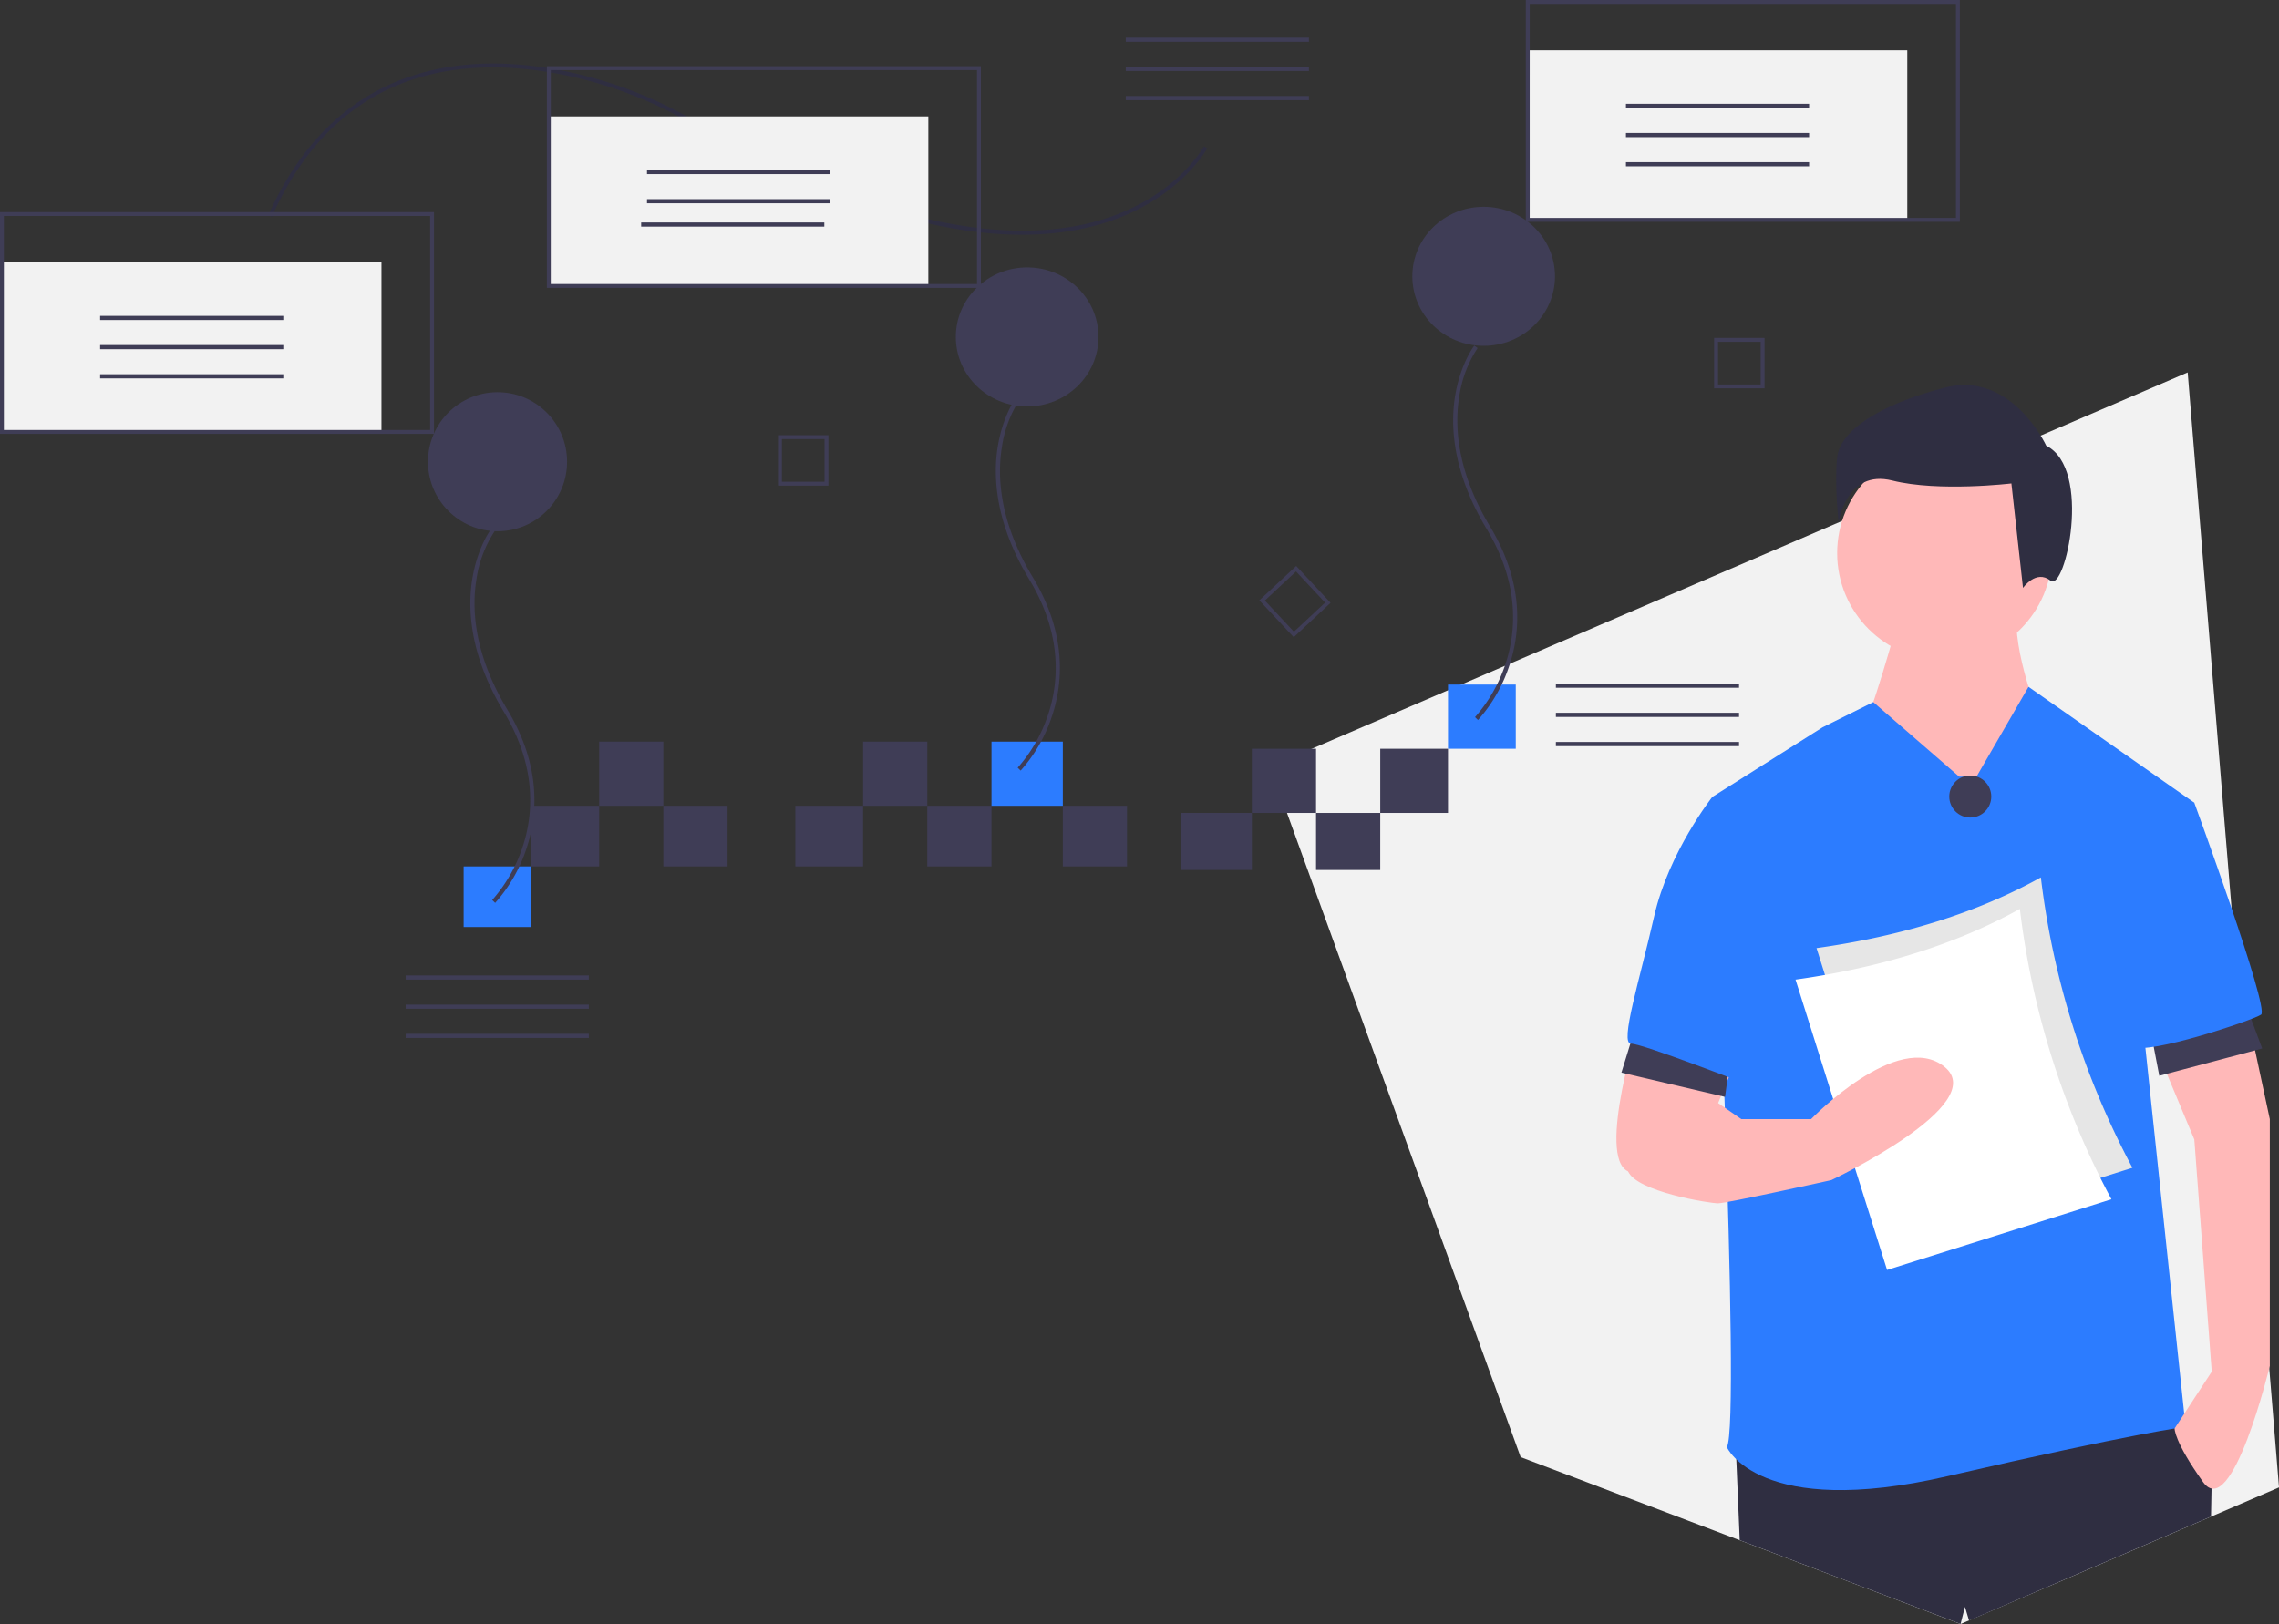 <svg xmlns="http://www.w3.org/2000/svg" width="639" height="455.48" viewBox="0 0 639 455.48">
  <rect x="0" y="0" width="639" height="455.48" fill="#333333" stroke="none"/>
  <g id="undraw_detailed_analysis_xn7y" transform="translate(0 0)">
    <path id="Path_754" data-name="Path 754" d="M909.908,191.421,652.66,301.99l37.069,102.226,26.493,73.048,6.66,18.372,59.28,22.5,2.143.813,61.927,23.5,29.724-12.713,40.5-17.406,19.061-8.193Z" transform="translate(-296.512 -86.965)" fill="#f2f2f2"/>
    <path id="Path_755" data-name="Path 755" d="M1025.278,744.619l-.055,2.65-.147,7.873-40.5,17.406L957.231,784.3l-1.151-3.857-1.222,4.817-61.927-23.5-.96-22.683v-.005l-.212-5.041,121.312-8.144,2.379,3.645.469.724Z" transform="translate(-405.137 -329.782)" fill="#2f2e41"/>
    <path id="Path_756" data-name="Path 756" d="M981.585,349.215s-8.141,29.309-9.77,29.309,15.469,22.8,15.469,22.8l25.238,13.84,8.956-37.45s-8.141-20.354-6.513-30.937Z" transform="translate(-449.371 -175.363)" fill="#ffb8b8"/>
    <circle id="Ellipse_79" data-name="Ellipse 79" cx="30.123" cy="30.123" r="30.123" transform="translate(515.117 125.004)" fill="#ffb8b8"/>
    <path id="Path_757" data-name="Path 757" d="M963.526,410.849l-24.068-20.9-14.2,7.062-30.937,19.539S902.467,592.4,898.4,598.915c0,0,8.956,20.354,61.875,8.141s66.759-13.84,66.759-13.84l-11.4-107.467,13.84-67.574-46.49-32.509-14.57,25.182Z" transform="translate(-414.216 -193.033)" fill="#2c7cff"/>
    <path id="Path_758" data-name="Path 758" d="M851.583,557.138s-12.212,38.265-3.257,42.335,16.283,2.442,16.283,2.442l13.84-33.38Z" transform="translate(-391.827 -270.935)" fill="#ffb8b8"/>
    <path id="Path_759" data-name="Path 759" d="M1145.021,545.2l7.327,34.194v69.2s-10.584,43.964-18.725,32.566-7.973-15.007-7.973-15.007l10.416-15.93-4.885-65.131-12.98-31.07Z" transform="translate(-515.925 -265.512)" fill="#ffb8b8"/>
    <path id="Path_760" data-name="Path 760" d="M1016.865,247.565s-9.77-21.168-28.495-16.283-29.309,12.212-30.123,19.539.407,18.318.407,18.318,2.035-15.062,15.062-11.805,33.38.814,33.38.814l3.256,29.309s3.664-5.292,7.734-2.035S1029.89,254.079,1016.865,247.565Z" transform="translate(-443.129 -122.562)" fill="#2f2e41"/>
    <path id="Path_761" data-name="Path 761" d="M1104.09,519.473l2.947,15.31,28.856-7.655-5.3-14.132Z" transform="translate(-501.602 -233.061)" fill="#3f3d56"/>
    <path id="Path_762" data-name="Path 762" d="M837.714,523.987l-4.6,14.9,29.065,6.811,1.968-14.965Z" transform="translate(-378.494 -238.054)" fill="#3f3d56"/>
    <path id="Path_763" data-name="Path 763" d="M1107.065,442.257l18.725,1.628s21.168,57.8,18.725,59.432-31.751,11.4-35.822,8.956S1107.065,442.257,1107.065,442.257Z" transform="translate(-510.536 -218.743)" fill="#2c7cff"/>
    <path id="Path_764" data-name="Path 764" d="M881.055,443.885l-6.513-1.628s-12.212,15.469-16.283,33.38-9.77,35.822-6.513,35.822,32.566,11.4,32.566,11.4Z" transform="translate(-394.433 -218.743)" fill="#2c7cff"/>
    <circle id="Ellipse_80" data-name="Ellipse 80" cx="5.889" cy="5.889" r="5.889" transform="translate(546.549 217.516)" fill="#3f3d56"/>
    <path id="Path_765" data-name="Path 765" d="M1036.447,565.054l-62.9,19.829L947.872,503.45q36.355-5.1,62.9-19.829A230.672,230.672,0,0,0,1036.447,565.054Z" transform="translate(-438.543 -237.535)" fill="#e6e6e6"/>
    <path id="Path_766" data-name="Path 766" d="M1025.651,581.241l-62.9,19.829-25.67-81.434q36.355-5.1,62.9-19.829A230.787,230.787,0,0,0,1025.651,581.241Z" transform="translate(-433.64 -244.889)" fill="#fff"/>
    <path id="Path_767" data-name="Path 767" d="M858.059,584.549s-9.77,17.911-7.327,23.61,22.8,8.956,25.238,8.956,31.751-6.513,31.751-6.513,44.778-21.168,31.751-31.752-37.45,14.655-37.45,14.655h-19.54L871.9,586.178Z" transform="translate(-394.233 -279.621)" fill="#ffb8b8"/>
    <rect id="Rectangle_122" data-name="Rectangle 122" width="106.409" height="47.566" transform="translate(0.546 73.577)" fill="#f2f2f2"/>
    <rect id="Rectangle_123" data-name="Rectangle 123" width="18" height="16" transform="translate(369 228)" fill="#3f3d56"/>
    <rect id="Rectangle_124" data-name="Rectangle 124" width="20" height="16" transform="translate(331 228)" fill="#3f3d56"/>
    <rect id="Rectangle_125" data-name="Rectangle 125" width="19" height="18" transform="translate(406 192)" fill="#2c7cff"/>
    <rect id="Rectangle_126" data-name="Rectangle 126" width="19" height="18" transform="translate(387 210)" fill="#3f3d56"/>
    <rect id="Rectangle_127" data-name="Rectangle 127" width="18" height="18" transform="translate(351 210)" fill="#3f3d56"/>
    <rect id="Rectangle_128" data-name="Rectangle 128" width="19" height="17" transform="translate(130 243)" fill="#2c7cff"/>
    <rect id="Rectangle_129" data-name="Rectangle 129" width="18" height="17" transform="translate(298 226)" fill="#3f3d56"/>
    <rect id="Rectangle_130" data-name="Rectangle 130" width="18" height="17" transform="translate(186 226)" fill="#3f3d56"/>
    <rect id="Rectangle_131" data-name="Rectangle 131" width="18" height="18" transform="translate(168 208)" fill="#3f3d56"/>
    <rect id="Rectangle_132" data-name="Rectangle 132" width="18" height="17" transform="translate(260 226)" fill="#3f3d56"/>
    <rect id="Rectangle_133" data-name="Rectangle 133" width="18" height="18" transform="translate(242 208)" fill="#3f3d56"/>
    <rect id="Rectangle_134" data-name="Rectangle 134" width="19" height="17" transform="translate(223 226)" fill="#3f3d56"/>
    <rect id="Rectangle_135" data-name="Rectangle 135" width="19" height="17" transform="translate(149 226)" fill="#3f3d56"/>
    <rect id="Rectangle_136" data-name="Rectangle 136" width="20" height="18" transform="translate(278 208)" fill="#2c7cff"/>
    <path id="Path_768" data-name="Path 768" d="M671.216,343.521l-9.639-10.334,10.334-9.639,9.639,10.334Zm-8.1-10.281,8.156,8.744,8.744-8.156-8.156-8.744Z" transform="translate(-308.475 -164.812)" fill="#3f3d56"/>
    <path id="Path_769" data-name="Path 769" d="M428.395,270.474H414.263V256.342h14.132Zm-13.045-1.087h11.958V257.429H415.35Z" transform="translate(-196.117 -134.279)" fill="#3f3d56"/>
    <path id="Path_770" data-name="Path 770" d="M909.395,220.474H895.263V206.342h14.132Zm-13.044-1.087h11.958V207.429H896.35Z" transform="translate(-414.642 -111.564)" fill="#3f3d56"/>
    <path id="Path_771" data-name="Path 771" d="M263.138,409.289l-.835-.815a42.664,42.664,0,0,0,8.557-14.969c2.84-8.545,4.227-22.041-5.292-37.806-9.739-16.13-10.177-29.231-8.83-37.381,1.466-8.868,5.206-13.839,5.365-14.046l.928.709a33.029,33.029,0,0,0-5.152,13.6c-1.3,7.943-.846,20.727,8.689,36.519,9.762,16.168,8.316,30.039,5.384,38.828A42.974,42.974,0,0,1,263.138,409.289Z" transform="translate(-124.298 -156.054)" fill="#3f3d56"/>
    <path id="Path_772" data-name="Path 772" d="M533.138,341.289l-.835-.815a42.663,42.663,0,0,0,8.557-14.969c2.84-8.545,4.227-22.041-5.292-37.806-9.739-16.13-10.177-29.231-8.83-37.381,1.466-8.868,5.206-13.839,5.364-14.046l.928.709a33.028,33.028,0,0,0-5.152,13.6c-1.3,7.943-.846,20.727,8.689,36.519,9.762,16.168,8.316,30.039,5.384,38.828A42.976,42.976,0,0,1,533.138,341.289Z" transform="translate(-246.962 -125.16)" fill="#3f3d56"/>
    <path id="Path_773" data-name="Path 773" d="M768.138,315.289l-.835-.815a42.663,42.663,0,0,0,8.557-14.969c2.839-8.546,4.227-22.041-5.292-37.806-9.739-16.13-10.177-29.231-8.83-37.381,1.466-8.868,5.206-13.839,5.365-14.046l.927.709a33.03,33.03,0,0,0-5.152,13.6c-1.3,7.943-.846,20.727,8.689,36.519,9.762,16.168,8.316,30.039,5.384,38.828A42.976,42.976,0,0,1,768.138,315.289Z" transform="translate(-353.726 -113.348)" fill="#3f3d56"/>
    <rect id="Rectangle_137" data-name="Rectangle 137" width="51.355" height="1.167" transform="translate(28.073 88.591)" fill="#3f3d56"/>
    <rect id="Rectangle_138" data-name="Rectangle 138" width="51.355" height="1.167" transform="translate(28.073 96.776)" fill="#3f3d56"/>
    <rect id="Rectangle_139" data-name="Rectangle 139" width="51.355" height="1.167" transform="translate(28.073 104.961)" fill="#3f3d56"/>
    <rect id="Rectangle_140" data-name="Rectangle 140" width="51.355" height="1.167" transform="translate(315.65 10.557)" fill="#3f3d56"/>
    <rect id="Rectangle_141" data-name="Rectangle 141" width="51.355" height="1.167" transform="translate(315.65 18.743)" fill="#3f3d56"/>
    <rect id="Rectangle_142" data-name="Rectangle 142" width="51.355" height="1.167" transform="translate(315.65 26.928)" fill="#3f3d56"/>
    <rect id="Rectangle_143" data-name="Rectangle 143" width="51.355" height="1.167" transform="translate(436.247 191.725)" fill="#3f3d56"/>
    <rect id="Rectangle_144" data-name="Rectangle 144" width="51.355" height="1.167" transform="translate(436.247 199.911)" fill="#3f3d56"/>
    <rect id="Rectangle_145" data-name="Rectangle 145" width="51.355" height="1.167" transform="translate(436.247 208.096)" fill="#3f3d56"/>
    <rect id="Rectangle_146" data-name="Rectangle 146" width="51.355" height="1.167" transform="translate(113.745 273.579)" fill="#3f3d56"/>
    <rect id="Rectangle_147" data-name="Rectangle 147" width="51.355" height="1.167" transform="translate(113.745 281.764)" fill="#3f3d56"/>
    <rect id="Rectangle_148" data-name="Rectangle 148" width="51.355" height="1.167" transform="translate(113.745 289.949)" fill="#3f3d56"/>
    <path id="Path_774" data-name="Path 774" d="M152.36,107.85c8.873-19.9,22.246-33,39.747-38.914,12.994-4.394,28.022-4.81,44.665-1.235a119.446,119.446,0,0,1,34.9,13.555c57.778,33.533,93.5,33.831,113.291,28.176,21.7-6.2,29.643-20.748,29.721-20.894l.964.511c-.079.15-8.2,15.079-30.342,21.42-12.764,3.656-27.678,3.807-44.327.449-20.72-4.18-44.223-13.842-69.856-28.718a118.363,118.363,0,0,0-34.578-13.432c-27.3-5.863-63.887-3.766-83.188,39.526Z" transform="translate(-77.132 -47.486)" fill="#2f2e41"/>
    <circle id="Ellipse_81" data-name="Ellipse 81" cx="19.5" cy="19.5" r="19.5" transform="translate(120 110)" fill="#3f3d56"/>
    <ellipse id="Ellipse_82" data-name="Ellipse 82" cx="20" cy="19.5" rx="20" ry="19.5" transform="translate(268 75)" fill="#3f3d56"/>
    <ellipse id="Ellipse_83" data-name="Ellipse 83" cx="20" cy="19.5" rx="20" ry="19.5" transform="translate(396 58)" fill="#3f3d56"/>
    <path id="Path_775" data-name="Path 775" d="M136.188,203.863H14.5V141.655H136.188Zm-120.6-1.091H135.1V142.746H15.591Z" transform="translate(-14.5 -82.175)" fill="#3f3d56"/>
    <rect id="Rectangle_149" data-name="Rectangle 149" width="106.409" height="47.566" transform="translate(153.884 32.65)" fill="#f2f2f2"/>
    <rect id="Rectangle_150" data-name="Rectangle 150" width="51.355" height="1.167" transform="translate(181.411 47.664)" fill="#3f3d56"/>
    <rect id="Rectangle_151" data-name="Rectangle 151" width="51.355" height="1.167" transform="translate(181.411 55.849)" fill="#3f3d56"/>
    <rect id="Rectangle_152" data-name="Rectangle 152" width="51.355" height="1.167" transform="translate(179.773 62.398)" fill="#3f3d56"/>
    <path id="Path_776" data-name="Path 776" d="M417.188,128.863H295.5V66.655H417.188Zm-120.6-1.091H416.1V67.746H296.591Z" transform="translate(-142.162 -48.102)" fill="#3f3d56"/>
    <rect id="Rectangle_153" data-name="Rectangle 153" width="106.409" height="47.566" transform="translate(428.365 14.096)" fill="#f2f2f2"/>
    <rect id="Rectangle_154" data-name="Rectangle 154" width="51.355" height="1.167" transform="translate(455.891 29.111)" fill="#3f3d56"/>
    <rect id="Rectangle_155" data-name="Rectangle 155" width="51.355" height="1.167" transform="translate(455.891 37.296)" fill="#3f3d56"/>
    <rect id="Rectangle_156" data-name="Rectangle 156" width="51.355" height="1.167" transform="translate(455.891 45.481)" fill="#3f3d56"/>
    <path id="Path_777" data-name="Path 777" d="M920.188,94.863H798.5V32.655H920.188Zm-120.6-1.091H919.1V33.746H799.591Z" transform="translate(-370.681 -32.655)" fill="#3f3d56"/>
  </g>
</svg>
